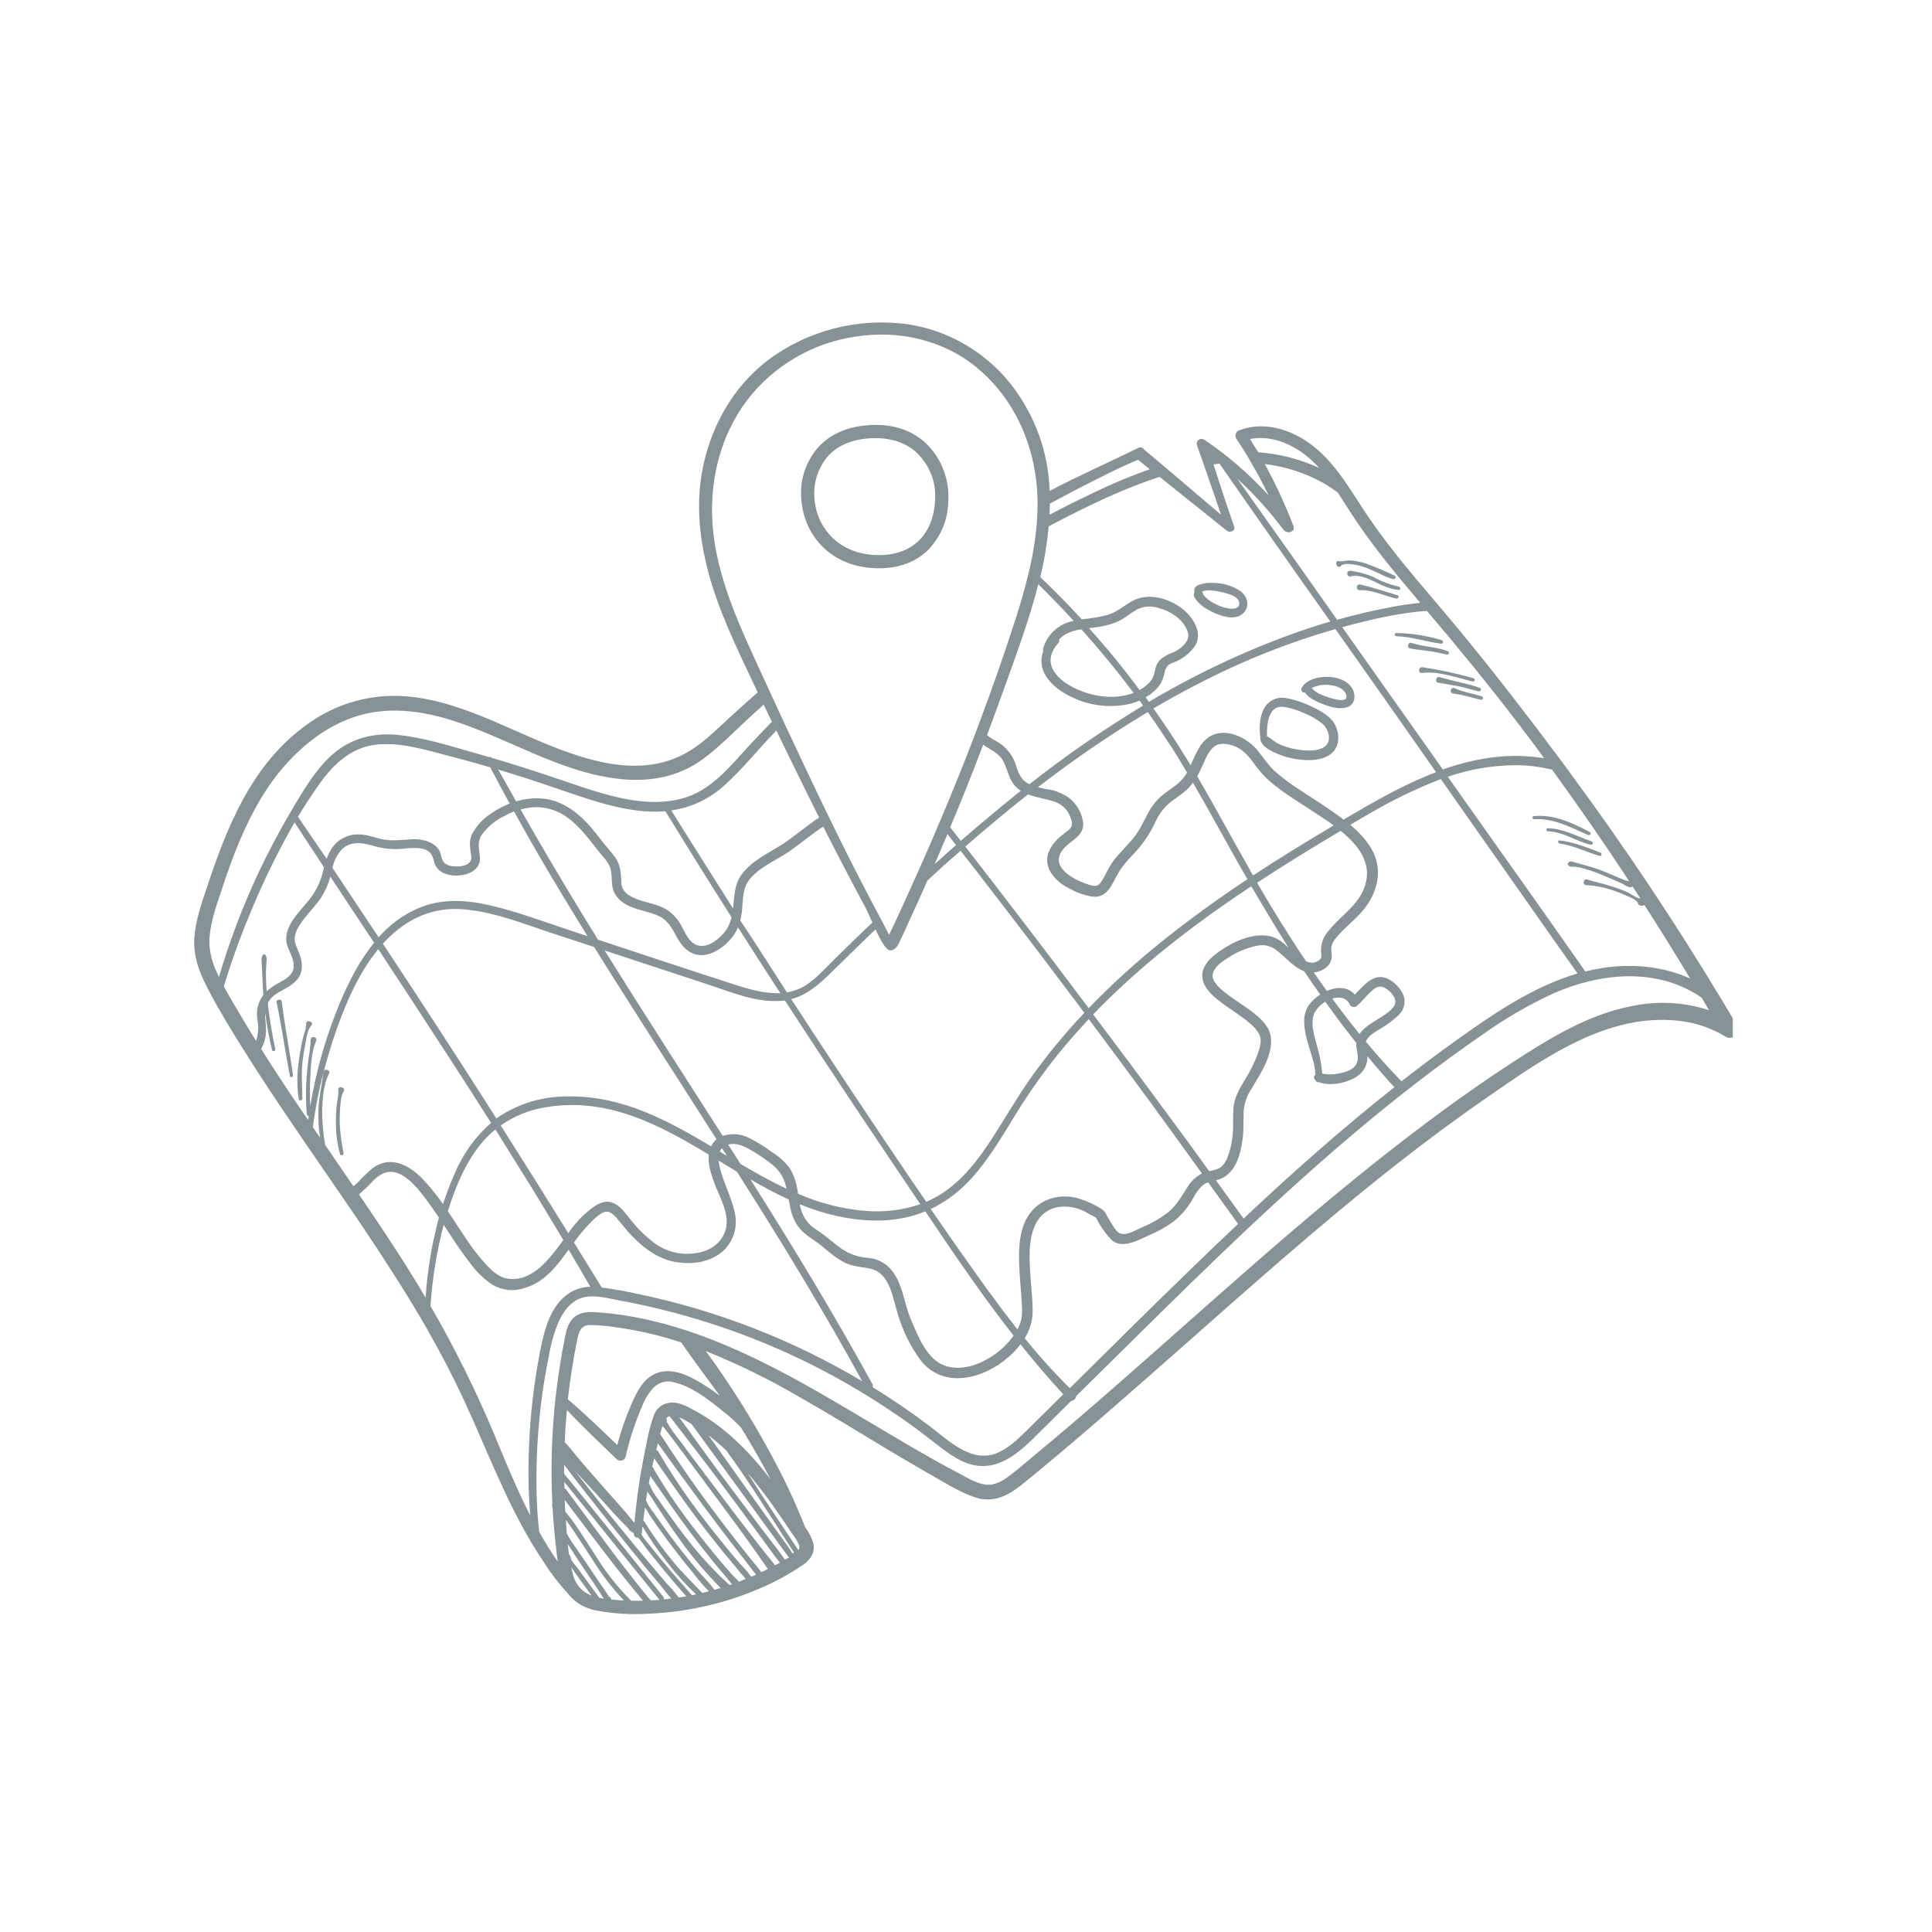 <svg xmlns="http://www.w3.org/2000/svg" xmlns:xlink="http://www.w3.org/1999/xlink" width="128" zoomAndPan="magnify" viewBox="0 0 96 96" height="128" preserveAspectRatio="xMidYMid meet" version="1.0"><defs><clipPath id="ed4647f915"><path d="M 9.602 16 L 86.102 16 L 86.102 80.262 L 9.602 80.262 Z M 9.602 16 " clip-rule="nonzero"/></clipPath></defs><rect x="-9.6" width="115.2" fill="#ffffff" y="-9.6" height="115.2" fill-opacity="1"/><rect x="-9.6" width="115.2" fill="#ffffff" y="-9.6" height="115.2" fill-opacity="1"/><g clip-path="url(#ed4647f915)"><path fill="#879296" d="M 86.301 50.938 C 86.176 50.723 86.047 50.508 85.922 50.297 L 85.535 49.652 C 83.246 45.855 80.785 42.164 78.152 38.59 C 77.988 38.355 77.812 38.125 77.641 37.895 L 77.477 37.672 C 75.895 35.551 74.277 33.453 72.594 31.41 C 72.297 31.051 71.992 30.688 71.691 30.332 L 71.328 29.902 C 70.027 28.375 68.73 26.848 67.645 25.16 L 67.512 24.953 C 67.332 24.68 67.156 24.398 66.973 24.133 C 66.453 23.363 65.883 22.629 65.133 22.074 C 64.137 21.328 62.801 20.922 61.594 21.375 C 61.504 21.402 61.445 21.457 61.41 21.543 C 61.375 21.629 61.383 21.715 61.43 21.793 C 61.574 22.012 61.715 22.23 61.852 22.449 C 61.969 22.637 62.078 22.82 62.18 23.008 C 62.488 23.531 62.773 24.07 63.039 24.617 C 62.516 24.043 61.957 23.504 61.363 23 C 61.16 22.828 60.953 22.66 60.742 22.496 C 60.441 22.266 60.137 22.047 59.824 21.84 C 59.73 21.789 59.645 21.797 59.559 21.859 C 59.477 21.922 59.445 22.008 59.473 22.109 L 59.66 22.645 C 59.723 22.809 59.781 22.988 59.84 23.156 C 60.121 23.965 60.402 24.77 60.672 25.578 C 59.863 24.891 59.062 24.203 58.254 23.52 C 58.09 23.379 57.926 23.246 57.77 23.109 C 57.48 22.863 57.188 22.617 56.895 22.379 L 56.867 22.355 C 56.773 22.215 56.66 22.191 56.516 22.277 C 55.066 22.988 53.59 23.645 52.156 24.391 C 52.098 22.711 51.609 21.164 50.699 19.75 C 50.09 18.797 49.312 18.004 48.371 17.379 C 47.43 16.75 46.402 16.336 45.285 16.141 C 44.129 15.957 42.977 15.988 41.832 16.23 C 40.684 16.477 39.621 16.918 38.637 17.559 C 36.629 18.875 35.434 20.926 34.957 23.078 C 34.438 25.438 34.887 27.84 35.742 30.121 C 36.207 31.352 36.773 32.551 37.34 33.75 C 37.441 33.965 37.547 34.18 37.648 34.406 C 37.184 34.812 36.723 35.223 36.27 35.641 C 35.699 36.164 35.148 36.715 34.512 37.152 C 33.871 37.598 33.164 37.875 32.395 37.988 C 30.824 38.219 29.238 37.766 27.777 37.219 C 26.32 36.668 24.906 35.949 23.434 35.395 C 22.031 34.867 20.531 34.48 19.02 34.598 C 17.539 34.727 16.215 35.246 15.039 36.16 C 12.5 38.074 11.273 41.09 10.305 44.027 C 10.023 44.867 9.715 45.719 9.656 46.605 C 9.602 47.449 9.863 48.223 10.242 48.961 C 10.355 49.172 10.465 49.383 10.57 49.59 C 10.652 49.738 10.738 49.887 10.816 50.031 C 11.285 50.852 11.789 51.672 12.297 52.469 C 12.367 52.586 12.445 52.703 12.52 52.82 C 12.594 52.938 12.668 53.047 12.738 53.16 C 13.527 54.387 14.348 55.594 15.172 56.801 L 15.41 57.148 C 15.93 57.906 16.453 58.66 16.969 59.418 C 17.066 59.559 17.164 59.699 17.262 59.844 C 17.59 60.316 17.906 60.789 18.223 61.262 C 19.207 62.742 20.176 64.234 21.066 65.77 C 21.148 65.91 21.23 66.051 21.305 66.191 C 21.938 67.305 22.531 68.438 23.066 69.598 C 24.18 72.004 25.066 74.406 26.41 76.66 C 26.609 76.988 26.82 77.328 27.043 77.656 C 27.398 78.215 27.805 78.734 28.254 79.223 L 28.254 79.23 C 28.609 79.648 29.055 79.91 29.594 80.02 C 30.465 80.184 31.34 80.238 32.223 80.184 C 33.137 80.148 34.043 80.031 34.934 79.832 C 35.84 79.641 36.715 79.363 37.566 79.008 C 38.41 78.668 39.207 78.238 39.953 77.719 C 40.301 77.461 40.523 77.098 40.406 76.656 C 40.32 76.379 40.188 76.125 40.012 75.895 C 39.539 74.695 38.992 73.527 38.379 72.395 C 37.629 70.996 36.809 69.637 35.914 68.328 C 35.668 67.965 35.422 67.609 35.156 67.254 C 35.129 67.215 35.098 67.172 35.062 67.129 C 36.656 67.773 38.195 68.523 39.68 69.391 C 41.16 70.227 42.598 71.117 44.051 71.992 C 44.77 72.422 45.492 72.848 46.219 73.262 C 46.949 73.672 47.688 74.156 48.48 74.41 C 49.363 74.699 50.105 74.309 50.781 73.766 C 51.484 73.203 52.176 72.617 52.867 72.039 C 54.266 70.855 55.648 69.652 57.027 68.441 C 59.754 66.047 62.457 63.617 65.223 61.27 C 67.992 58.918 70.82 56.656 73.801 54.594 C 76.633 52.633 79.855 50.289 83.488 50.73 C 84.293 50.828 85.043 51.086 85.734 51.508 C 85.918 51.613 86.086 51.594 86.234 51.441 C 86.387 51.289 86.41 51.121 86.301 50.938 Z M 80.953 43.785 C 80.883 43.77 80.809 43.762 80.727 43.734 C 80.586 43.684 80.445 43.613 80.309 43.559 C 80.07 43.457 79.832 43.355 79.59 43.262 C 79.098 43.066 78.594 42.957 78.094 42.805 C 78.043 42.793 78 42.805 77.961 42.84 L 77.926 42.875 C 77.891 42.91 77.891 42.949 77.926 42.984 C 77.992 43.07 78.027 43.066 78.133 43.066 C 78.281 43.066 78.426 43.086 78.57 43.121 C 78.844 43.195 79.113 43.281 79.375 43.383 C 79.656 43.492 79.934 43.613 80.207 43.73 C 80.34 43.789 80.477 43.844 80.605 43.906 C 80.723 43.984 80.844 44.047 80.977 44.09 C 81.035 44.102 81.082 44.086 81.117 44.039 C 81.25 44.242 81.379 44.445 81.512 44.648 C 81.301 44.625 81.039 44.414 80.855 44.328 C 80.648 44.238 80.438 44.156 80.223 44.086 C 79.777 43.934 79.316 43.836 78.863 43.703 C 78.668 43.645 78.613 43.977 78.828 43.984 C 79.277 44.004 79.715 44.09 80.141 44.242 C 80.363 44.312 80.582 44.398 80.797 44.496 C 80.961 44.574 81.316 44.688 81.383 44.871 C 81.398 44.938 81.438 44.98 81.504 44.996 L 81.574 45.004 C 81.625 45.012 81.668 45 81.707 44.965 C 82.484 46.168 83.238 47.387 83.98 48.621 C 82.629 48.008 81.055 47.867 79.594 48.105 C 79.316 48.152 79.047 48.207 78.773 48.27 C 76.512 45.031 74.215 41.824 71.938 38.598 C 73.012 38.227 74.121 38.035 75.262 38.023 C 75.891 38.02 76.508 38.094 77.121 38.242 C 78.445 40.066 79.723 41.914 80.953 43.785 Z M 43.344 68.766 C 41.449 65.309 39.402 61.941 37.289 58.605 C 37.914 58.965 38.543 59.305 39.188 59.602 C 39.215 59.742 39.242 59.883 39.273 60.023 C 39.344 60.387 39.488 60.715 39.711 61.012 C 40 61.371 40.406 61.578 40.766 61.859 C 41.172 62.188 41.559 62.547 42.035 62.766 C 42.402 62.93 42.789 62.953 43.184 63.023 C 44.223 63.215 44.344 64.453 44.609 65.289 C 44.855 66.117 45.23 66.883 45.738 67.582 C 46.891 69.059 48.898 68.512 50.125 67.418 C 50.34 67.23 50.535 67.023 50.707 66.797 C 51.387 67.648 52.094 68.48 52.832 69.285 L 51.18 70.918 C 50.719 71.371 50.258 71.855 49.668 72.145 C 48.352 72.789 47.191 71.625 46.219 70.883 C 45.297 70.184 44.344 69.531 43.359 68.926 C 43.383 68.871 43.379 68.816 43.344 68.766 Z M 65.652 47.383 C 65.668 47.559 65.668 47.637 65.504 47.742 C 65.332 47.852 65.148 47.867 64.957 47.785 L 64.891 47.758 C 64.035 46.488 63.234 45.184 62.465 43.863 C 63.148 43.414 63.836 42.977 64.531 42.547 C 65.223 42.121 65.918 41.699 66.617 41.285 C 67.488 41.988 68.184 42.871 67.832 43.996 C 67.531 44.957 66.645 45.477 66.043 46.219 C 65.738 46.547 65.605 46.938 65.652 47.383 Z M 59.758 48.648 C 59.844 49.141 60.285 49.504 60.664 49.797 C 61.137 50.16 61.656 50.457 62.105 50.848 C 62.297 51 62.453 51.18 62.574 51.391 C 62.711 51.676 62.617 52.012 62.52 52.297 C 62.352 52.77 62.133 53.219 61.863 53.641 C 61.633 54.031 61.391 54.418 61.316 54.871 C 61.246 55.301 61.289 55.742 61.266 56.172 C 61.25 56.594 61.172 57.004 61.035 57.402 C 60.973 57.598 60.875 57.773 60.742 57.926 C 60.566 58.109 60.332 58.137 60.102 58.191 L 60.082 58.191 C 59.426 57.281 58.766 56.375 58.094 55.469 C 56.844 53.77 55.586 52.082 54.32 50.406 C 56.656 47.973 59.355 45.906 62.176 44.039 C 62.613 44.785 63.055 45.523 63.504 46.258 C 63.676 46.535 63.852 46.812 64.027 47.09 C 63.754 46.832 63.469 46.598 63.094 46.516 C 62.234 46.34 61.273 46.793 60.586 47.273 C 60.145 47.586 59.648 48.039 59.754 48.641 Z M 50.648 62.922 C 50.668 63.434 50.715 63.945 50.754 64.457 C 50.781 64.879 50.832 65.312 50.703 65.719 C 50.664 65.836 50.617 65.949 50.559 66.059 C 50.055 65.422 49.566 64.77 49.082 64.105 C 48.121 62.777 47.18 61.43 46.25 60.078 C 47.023 59.699 47.699 59.191 48.273 58.551 C 49.082 57.66 49.703 56.617 50.332 55.594 C 50.996 54.492 51.73 53.441 52.531 52.438 C 53.035 51.816 53.559 51.215 54.102 50.641 C 55.156 52.051 56.203 53.465 57.246 54.887 C 58.074 56.023 58.902 57.164 59.723 58.309 C 59.414 58.473 59.172 58.703 58.996 59 C 58.707 59.453 58.473 59.883 58.055 60.23 C 57.652 60.543 57.215 60.793 56.742 60.984 C 56.477 61.105 56 61.395 55.691 61.301 C 55.441 61.223 55.262 60.824 55.129 60.625 C 54.996 60.43 54.953 60.219 54.766 60.094 C 54.406 59.859 54.023 59.684 53.617 59.559 C 52.766 59.297 51.797 59.516 51.227 60.227 C 50.633 60.961 50.613 62.012 50.645 62.91 Z M 38.391 57.27 C 38.023 56.992 37.633 56.75 37.223 56.543 C 36.797 56.336 36.359 56.301 35.91 56.441 C 33.949 53.371 31.969 50.316 30.043 47.227 L 35.246 48.941 C 36.391 49.32 37.602 49.832 38.828 49.73 C 38.887 49.73 38.945 49.719 39 49.711 C 39.52 50.508 40.043 51.305 40.562 52.102 C 41.863 54.078 43.18 56.051 44.504 58.016 C 44.914 58.621 45.324 59.227 45.73 59.836 C 44.824 60.141 43.891 60.25 42.938 60.164 C 41.797 60.059 40.703 59.777 39.652 59.316 C 39.605 58.875 39.477 58.457 39.258 58.07 C 39.02 57.746 38.73 57.48 38.391 57.27 Z M 39.074 59.062 C 38.297 58.699 37.547 58.277 36.797 57.836 C 36.594 57.516 36.391 57.195 36.184 56.875 C 36.559 56.766 36.934 56.934 37.266 57.121 C 37.676 57.352 38.066 57.617 38.43 57.914 C 38.781 58.223 38.996 58.605 39.078 59.062 Z M 36.125 57.438 L 35.762 57.219 C 35.789 57.156 35.828 57.102 35.875 57.055 Z M 29.715 46.691 C 29.285 46.004 28.863 45.312 28.445 44.617 C 27.566 43.164 26.707 41.699 25.867 40.223 C 26.539 40.027 27.188 40.082 27.816 40.387 C 28.594 40.793 29.148 41.539 29.672 42.211 C 29.863 42.465 30.145 42.727 30.277 43.012 C 30.465 43.414 30.336 43.859 30.484 44.254 C 30.812 45.121 31.887 45.18 32.621 45.465 C 33.059 45.629 33.301 45.957 33.516 46.355 C 33.699 46.699 33.891 47.047 34.227 47.27 C 35.016 47.793 35.965 47.141 36.441 46.492 C 36.535 46.363 36.609 46.227 36.672 46.082 C 37.367 47.176 38.066 48.266 38.773 49.348 C 38.004 49.387 37.199 49.148 36.473 48.914 C 34.211 48.184 31.965 47.438 29.715 46.691 Z M 41.574 60.422 C 42.777 60.684 44.051 60.754 45.25 60.438 C 45.496 60.371 45.738 60.289 45.977 60.191 C 46.777 61.383 47.582 62.57 48.414 63.742 C 49.043 64.633 49.691 65.512 50.367 66.367 C 49.957 66.934 49.438 67.363 48.805 67.664 C 48.105 68.008 47.164 68.133 46.508 67.617 C 45.898 67.137 45.594 66.32 45.289 65.633 C 44.895 64.746 44.863 63.586 44.098 62.902 C 43.809 62.66 43.473 62.527 43.098 62.5 C 42.656 62.465 42.254 62.328 41.883 62.094 C 41.457 61.805 41.082 61.445 40.652 61.16 C 40.309 60.965 40.051 60.688 39.883 60.328 C 39.82 60.168 39.77 60.004 39.734 59.836 C 40.332 60.082 40.945 60.281 41.574 60.422 Z M 62.105 43.215 C 61.219 41.676 60.387 40.105 59.488 38.574 C 59.586 38.395 59.68 38.207 59.762 38.016 C 59.914 37.688 60.062 37.273 60.379 37.066 C 60.699 36.859 61.199 36.988 61.527 37.164 C 61.934 37.379 62.188 37.777 62.453 38.133 C 63.133 39.023 64.121 39.582 65.043 40.191 C 65.406 40.434 65.848 40.707 66.273 41.012 C 64.926 41.812 63.582 42.637 62.266 43.5 C 62.203 43.41 62.148 43.312 62.094 43.215 Z M 66.766 40.727 C 66.117 40.234 65.418 39.793 64.734 39.344 C 64.227 39.035 63.75 38.68 63.305 38.285 C 62.977 37.969 62.734 37.578 62.438 37.23 C 61.926 36.637 60.914 36.148 60.156 36.574 C 59.617 36.875 59.418 37.477 59.164 38.027 C 59.008 37.77 58.852 37.516 58.691 37.262 C 58.254 36.562 57.793 35.879 57.312 35.203 C 58.133 34.719 58.969 34.266 59.82 33.832 C 61.918 32.766 64.094 31.906 66.355 31.258 L 67.434 32.785 C 68.746 34.648 70.055 36.508 71.359 38.371 C 69.746 38.977 68.23 39.859 66.758 40.727 Z M 58.074 36.91 C 58.391 37.391 58.691 37.887 58.984 38.387 C 58.945 38.453 58.906 38.52 58.859 38.582 C 58.621 38.91 58.285 39.125 57.957 39.359 C 57.582 39.625 57.285 39.957 57.07 40.359 C 56.84 40.77 56.66 41.207 56.367 41.582 C 56.039 42 55.641 42.355 55.32 42.785 C 55.066 43.113 54.93 43.52 54.688 43.859 C 54.508 44.113 54.258 44.012 53.992 43.922 C 53.305 43.684 52.129 43.059 52.824 42.203 C 53.215 41.723 53.934 41.547 53.809 40.785 C 53.719 40.324 53.488 39.945 53.125 39.648 C 52.797 39.418 52.438 39.273 52.039 39.219 C 51.891 39.188 51.73 39.156 51.574 39.117 C 53.32 37.766 55.141 36.52 57.035 35.379 C 57.387 35.879 57.73 36.391 58.066 36.91 Z M 52.383 39.828 C 52.832 39.988 53.117 40.301 53.242 40.766 C 53.324 41.059 53.184 41.188 52.961 41.352 C 52.359 41.785 51.781 42.453 52.148 43.238 C 52.363 43.625 52.668 43.914 53.062 44.105 C 53.438 44.328 53.836 44.477 54.266 44.551 C 55.062 44.656 55.27 43.863 55.605 43.316 C 55.875 42.871 56.262 42.52 56.602 42.129 C 56.918 41.742 57.184 41.324 57.395 40.871 C 57.574 40.469 57.832 40.125 58.176 39.844 C 58.512 39.59 58.871 39.383 59.145 39.055 C 59.191 39 59.234 38.945 59.277 38.891 C 60.035 40.195 60.754 41.52 61.492 42.832 C 61.656 43.117 61.82 43.402 61.984 43.688 C 60.57 44.625 59.195 45.617 57.863 46.676 C 56.535 47.734 55.277 48.871 54.098 50.094 C 54.074 50.059 54.047 50.027 54.023 49.996 C 52.027 47.336 50.004 44.691 47.965 42.066 C 48.984 41.176 50.023 40.312 51.082 39.473 C 51.496 39.633 51.969 39.691 52.383 39.828 Z M 48.82 40.852 C 48.457 41.16 48.098 41.469 47.738 41.781 L 47.215 41.109 C 47.785 39.75 48.332 38.383 48.855 37.004 C 49.184 37.246 49.586 37.387 49.812 37.754 C 50.012 38.082 50.074 38.461 50.254 38.793 C 50.367 39 50.52 39.168 50.723 39.293 C 50.078 39.805 49.445 40.328 48.82 40.859 Z M 47.504 41.992 C 47.148 42.305 46.793 42.621 46.438 42.941 C 46.59 42.598 46.738 42.25 46.883 41.906 C 46.949 41.754 47.016 41.598 47.082 41.445 Z M 47.34 42.621 L 47.73 42.273 C 48.246 42.93 48.762 43.594 49.273 44.262 C 50.824 46.273 52.359 48.293 53.879 50.324 L 53.809 50.402 C 52.93 51.336 52.113 52.324 51.363 53.359 C 50.602 54.41 49.965 55.539 49.258 56.625 C 48.582 57.66 47.801 58.676 46.742 59.344 C 46.512 59.488 46.273 59.609 46.027 59.715 C 45.75 59.316 45.48 58.914 45.203 58.516 C 43.215 55.578 41.25 52.621 39.316 49.648 C 40.281 49.395 40.957 48.66 41.676 47.957 C 42.281 47.359 42.891 46.77 43.504 46.18 C 43.762 46.746 44.051 47.285 44.293 47.223 C 44.566 47.152 44.648 46.906 44.746 46.695 C 44.91 46.367 45.055 46.027 45.211 45.691 C 45.508 45.047 45.801 44.398 46.086 43.75 C 46.492 43.375 46.906 42.996 47.328 42.621 Z M 42.965 46.203 C 42.477 46.672 41.996 47.145 41.512 47.617 C 41.07 48.051 40.641 48.539 40.129 48.898 C 39.82 49.113 39.477 49.25 39.102 49.309 C 38.539 48.441 37.98 47.57 37.422 46.699 L 36.785 45.738 C 36.84 45.504 36.875 45.266 36.887 45.027 C 36.918 44.531 36.941 44.039 37.285 43.648 C 37.828 43.023 38.621 42.727 39.289 42.258 C 39.82 41.883 40.312 41.461 40.855 41.105 L 40.906 41.074 C 41.594 42.434 42.297 43.785 43.02 45.125 C 43.105 45.289 43.215 45.551 43.348 45.844 Z M 40.402 40.832 C 39.891 41.188 39.414 41.602 38.898 41.938 C 38.184 42.395 37.359 42.758 36.844 43.465 C 36.48 43.957 36.488 44.562 36.426 45.141 C 35.395 43.52 34.375 41.898 33.355 40.27 C 34.383 40.117 35.273 39.691 36.035 38.988 C 36.898 38.207 37.637 37.277 38.441 36.441 L 38.578 36.301 C 38.777 36.711 38.973 37.125 39.176 37.531 C 39.68 38.566 40.188 39.598 40.703 40.625 C 40.586 40.699 40.484 40.766 40.387 40.836 Z M 36.348 45.574 C 36.289 45.859 36.172 46.109 35.988 46.336 C 35.699 46.676 35.234 47.066 34.754 46.992 C 34.316 46.926 34.098 46.465 33.918 46.121 C 33.734 45.723 33.457 45.406 33.086 45.172 C 32.715 44.965 32.293 44.883 31.891 44.762 C 31.488 44.637 30.91 44.418 30.879 43.906 C 30.855 43.523 30.855 43.125 30.672 42.773 C 30.508 42.469 30.227 42.195 30.012 41.918 C 29.742 41.566 29.469 41.215 29.168 40.891 C 28.586 40.277 27.879 39.785 27.031 39.688 C 26.559 39.637 26.098 39.684 25.645 39.82 C 25.348 39.297 25.051 38.77 24.758 38.242 C 25.227 38.383 25.699 38.527 26.164 38.676 C 27.355 39.059 28.527 39.496 29.727 39.855 C 30.801 40.168 31.938 40.406 33.062 40.309 C 34.141 42.066 35.234 43.824 36.348 45.574 Z M 25.324 39.93 C 24.984 40.062 24.664 40.234 24.371 40.445 C 23.973 40.703 23.664 41.047 23.445 41.469 C 23.281 41.844 23.371 42.176 23.418 42.559 C 23.469 42.992 22.922 43.074 22.594 43.051 C 22.371 43.039 22.102 42.98 22 42.758 C 21.91 42.574 21.914 42.367 21.789 42.195 C 21.504 41.809 20.969 41.688 20.523 41.703 C 19.961 41.723 19.457 41.824 18.898 41.68 C 18.414 41.551 17.938 41.379 17.434 41.5 C 16.996 41.602 16.664 41.848 16.438 42.23 C 16.352 42.375 16.285 42.523 16.234 42.676 C 15.758 41.98 15.281 41.285 14.805 40.586 C 15.156 40 15.527 39.434 15.926 38.879 C 16.598 37.949 17.461 37.156 18.641 37.008 C 19.871 36.855 21.133 37.258 22.309 37.562 C 22.996 37.738 23.68 37.93 24.363 38.129 C 24.676 38.73 24.996 39.332 25.324 39.93 Z M 16.992 42.199 C 17.43 41.781 17.992 41.871 18.52 42.02 C 19.02 42.172 19.527 42.223 20.047 42.172 C 20.492 42.129 21.266 42.023 21.488 42.551 C 21.562 42.73 21.566 42.914 21.684 43.082 C 21.812 43.262 21.988 43.383 22.203 43.441 C 22.844 43.633 23.93 43.414 23.844 42.562 C 23.809 42.148 23.695 41.844 23.949 41.465 C 24.254 41.055 24.637 40.742 25.102 40.527 C 25.242 40.445 25.391 40.379 25.543 40.32 C 26.691 42.418 27.93 44.477 29.191 46.516 L 28.32 46.227 C 26.996 45.793 25.672 45.285 24.312 44.977 C 23.133 44.707 21.918 44.645 20.785 45.129 C 20.02 45.461 19.363 45.945 18.816 46.574 L 18.137 45.555 C 17.598 44.742 17.059 43.934 16.52 43.125 C 16.59 42.773 16.75 42.465 16.992 42.199 Z M 20.02 46.004 C 21.016 45.309 22.113 45.047 23.316 45.215 C 24.668 45.367 25.969 45.883 27.25 46.309 L 29.52 47.055 C 30.152 48.066 30.785 49.074 31.426 50.078 C 32.812 52.262 34.219 54.434 35.605 56.613 C 35.5 56.703 35.418 56.805 35.355 56.926 C 35.348 56.938 35.34 56.949 35.336 56.961 C 33.164 55.668 30.961 54.48 28.363 54.48 L 28.148 54.48 C 26.965 54.488 25.867 54.809 24.863 55.438 C 24.797 55.48 24.73 55.531 24.664 55.578 C 24.488 55.305 24.316 55.031 24.145 54.758 C 22.461 52.125 20.754 49.5 19.023 46.891 C 19.324 46.559 19.656 46.266 20.02 46.004 Z M 26.402 58.988 C 26.938 59.867 27.465 60.742 27.992 61.617 C 27.273 62.602 26.422 63.727 25.199 63.531 C 24.801 63.469 24.465 63.164 24.188 62.875 C 23.801 62.449 23.449 61.996 23.133 61.512 C 22.836 61.078 22.551 60.625 22.254 60.184 C 22.645 58.938 23.164 57.66 24.039 56.672 C 24.219 56.473 24.41 56.289 24.617 56.121 C 25.211 57.074 25.805 58.031 26.402 58.988 Z M 24.879 55.922 C 25.566 55.445 26.324 55.141 27.152 55.012 C 30.191 54.52 32.723 55.867 35.219 57.371 C 35.164 57.848 35.348 58.375 35.5 58.793 C 35.715 59.379 36.098 60.031 36.109 60.664 C 36.129 61.457 35.566 62.035 34.828 62.219 C 33.973 62.418 33.191 62.262 32.484 61.742 C 32.047 61.406 31.656 61.02 31.316 60.582 C 31.07 60.277 30.805 59.883 30.414 59.754 C 30.055 59.633 29.715 59.805 29.43 60.02 C 29.109 60.258 28.82 60.531 28.566 60.84 C 28.457 60.969 28.348 61.117 28.238 61.273 C 27.129 59.48 26.008 57.699 24.879 55.922 Z M 29.297 60.801 C 29.508 60.59 29.938 60.098 30.281 60.227 C 30.445 60.316 30.582 60.434 30.691 60.586 C 30.875 60.793 31.043 61.016 31.23 61.227 C 31.887 61.949 32.652 62.57 33.637 62.719 C 34.367 62.828 35.172 62.734 35.773 62.289 C 36.062 62.074 36.277 61.797 36.414 61.465 C 36.551 61.133 36.594 60.785 36.543 60.43 C 36.438 59.746 36.113 59.113 35.898 58.457 C 35.805 58.203 35.738 57.938 35.707 57.668 L 36.617 58.219 C 37.422 59.484 38.215 60.754 39 62.031 C 40.328 64.203 41.617 66.398 42.84 68.629 C 39.363 66.566 35.648 65.121 31.691 64.293 C 31.102 64.172 30.5 64.047 29.898 63.977 C 29.441 63.227 28.98 62.48 28.52 61.738 C 28.754 61.402 29.012 61.09 29.297 60.797 Z M 50.914 66.5 C 51.18 66.078 51.316 65.617 51.312 65.117 C 51.301 64.133 51.129 63.156 51.164 62.164 C 51.199 61.215 51.492 60.191 52.555 59.98 C 53.055 59.906 53.527 59.992 53.973 60.238 C 54.133 60.336 54.297 60.422 54.465 60.504 C 54.477 60.527 54.488 60.551 54.496 60.57 C 54.66 60.898 54.867 61.199 55.109 61.477 C 55.289 61.711 55.527 61.824 55.824 61.816 C 56.25 61.797 56.668 61.574 57.047 61.402 C 57.5 61.215 57.93 60.977 58.328 60.684 C 58.723 60.363 59.047 59.977 59.293 59.527 C 59.406 59.309 59.547 59.113 59.715 58.938 C 59.809 58.852 59.914 58.789 60.031 58.75 C 60.527 59.438 61.023 60.129 61.52 60.816 C 60.746 61.543 59.98 62.273 59.219 63.016 C 57.184 64.984 55.176 66.984 53.16 68.977 C 52.363 68.191 51.617 67.363 50.914 66.492 Z M 60.41 58.645 L 60.434 58.645 C 61.367 58.422 61.633 57.434 61.746 56.59 C 61.801 56.16 61.781 55.727 61.793 55.297 C 61.816 54.855 61.949 54.453 62.195 54.086 C 62.629 53.359 63.281 52.391 63.141 51.496 C 63.062 50.992 62.648 50.613 62.266 50.312 C 61.785 49.941 61.254 49.637 60.785 49.246 C 60.508 49.012 60.113 48.664 60.305 48.262 C 60.445 47.965 60.766 47.754 61.031 47.586 C 61.445 47.312 61.895 47.121 62.375 47.012 C 62.777 46.906 63.137 46.98 63.461 47.242 C 63.77 47.484 64.039 47.777 64.355 48.012 C 64.492 48.113 64.641 48.195 64.801 48.258 L 64.922 48.434 C 65.141 48.762 65.367 49.09 65.602 49.418 C 65.383 49.555 65.195 49.727 65.043 49.934 C 64.699 50.41 64.789 51.039 64.918 51.574 C 65.066 52.176 65.332 52.77 65.363 53.383 C 65.266 53.492 65.273 53.598 65.379 53.695 C 65.414 53.766 65.469 53.789 65.543 53.773 C 66.117 53.988 66.949 53.809 67.426 53.488 C 67.723 53.289 67.895 53.012 67.941 52.656 C 67.945 52.598 67.945 52.535 67.941 52.477 C 68.375 53.004 68.824 53.52 69.285 54.023 C 66.688 56.078 64.207 58.277 61.793 60.547 C 61.332 59.914 60.871 59.277 60.41 58.637 Z M 67.391 51.816 C 67.367 52.211 67.621 52.594 67.332 52.965 C 67.145 53.207 66.773 53.293 66.488 53.348 C 66.227 53.402 65.965 53.402 65.699 53.348 C 65.664 52.883 65.582 52.43 65.445 51.984 C 65.316 51.492 65.098 50.867 65.297 50.371 C 65.422 50.117 65.609 49.918 65.855 49.777 C 66.352 50.477 66.863 51.16 67.391 51.816 Z M 66.203 49.621 C 66.551 49.508 66.906 49.559 67.074 49.922 C 67.113 49.988 67.172 50.027 67.246 50.035 C 67.32 50.043 67.387 50.023 67.441 49.969 C 67.668 49.766 67.859 49.523 68.078 49.312 C 68.258 49.137 68.488 48.945 68.75 49.059 C 69.012 49.168 69.367 49.52 69.332 49.82 C 69.301 50.066 69.031 50.258 68.848 50.395 C 68.445 50.684 67.852 50.941 67.555 51.379 C 67.09 50.805 66.637 50.219 66.203 49.625 Z M 67.871 51.754 C 67.973 51.465 68.352 51.27 68.582 51.121 C 68.902 50.938 69.199 50.719 69.469 50.465 C 69.719 50.234 69.824 49.953 69.781 49.621 C 69.711 49.234 69.371 48.867 69.039 48.676 C 68.316 48.262 67.793 48.934 67.32 49.426 C 66.977 49.016 66.426 49.027 65.93 49.238 C 65.711 48.934 65.492 48.629 65.281 48.32 C 65.316 48.316 65.348 48.312 65.383 48.305 C 65.754 48.238 66.141 47.977 66.172 47.566 C 66.184 47.422 66.145 47.285 66.148 47.145 C 66.148 46.883 66.34 46.648 66.504 46.469 C 66.832 46.094 67.227 45.781 67.566 45.418 C 68.184 44.762 68.598 43.871 68.434 42.957 C 68.289 42.148 67.703 41.496 67.094 40.984 C 67.371 40.824 67.645 40.664 67.914 40.504 C 69.09 39.805 70.316 39.207 71.594 38.711 C 72.578 40.117 73.566 41.527 74.559 42.934 C 75.832 44.742 77.102 46.566 78.387 48.371 C 76.16 49.027 74.176 50.395 72.309 51.73 C 71.402 52.379 70.512 53.047 69.637 53.73 C 69.027 53.098 68.438 52.441 67.871 51.762 Z M 71.812 31.426 C 73.473 33.422 75.098 35.449 76.629 37.539 L 76.727 37.676 C 75.891 37.539 75.047 37.523 74.203 37.629 C 73.348 37.738 72.512 37.941 71.695 38.234 L 66.695 31.164 C 68.031 30.805 69.473 30.449 70.902 30.355 C 71.207 30.715 71.508 31.074 71.809 31.434 Z M 62.125 21.812 C 63.078 21.625 64.062 21.996 64.832 22.586 C 65.09 22.785 65.328 23.004 65.547 23.25 C 64.586 22.809 63.578 22.551 62.52 22.473 C 62.383 22.254 62.25 22.035 62.113 21.82 Z M 63.793 26.336 C 63.957 26.551 64.387 26.434 64.27 26.133 C 63.863 25.078 63.391 24.051 62.848 23.059 C 63.898 23.184 64.887 23.508 65.805 24.027 C 66.035 24.164 66.258 24.312 66.473 24.473 C 66.676 24.777 66.867 25.086 67.059 25.387 C 68.102 27.012 69.328 28.488 70.57 29.953 C 69.977 30.016 69.387 30.109 68.801 30.23 C 68.004 30.387 67.215 30.578 66.441 30.797 L 64.578 28.156 C 63.547 26.699 62.516 25.242 61.48 23.785 C 62.328 24.562 63.098 25.418 63.785 26.34 Z M 52.176 25.02 C 52.949 24.602 53.73 24.191 54.531 23.793 C 55.195 23.453 55.863 23.133 56.551 22.844 C 56.742 23.004 56.934 23.16 57.129 23.316 C 56.172 23.656 55.234 24.047 54.32 24.492 C 53.59 24.836 52.867 25.199 52.148 25.578 C 52.16 25.398 52.164 25.211 52.168 25.035 Z M 52.117 26.148 C 52.234 26.086 52.355 26.023 52.477 25.961 C 54.051 25.141 55.805 24.281 57.621 23.695 C 58.73 24.59 59.852 25.477 60.965 26.371 C 61.113 26.492 61.402 26.387 61.324 26.16 C 60.965 25.137 60.629 24.105 60.297 23.074 C 60.395 23.059 60.496 23.047 60.598 23.039 C 62.422 25.664 64.258 28.281 66.105 30.883 C 65.352 31.102 64.609 31.352 63.871 31.625 C 63.133 31.898 62.406 32.195 61.691 32.508 C 60.109 33.203 58.574 33.992 57.09 34.875 C 57.035 34.801 56.98 34.723 56.926 34.648 C 57.223 34.484 57.465 34.266 57.656 33.992 C 57.762 33.809 57.832 33.613 57.867 33.406 C 57.918 33.148 58.07 32.984 58.324 32.914 C 58.723 32.762 59.055 32.516 59.32 32.18 C 59.863 31.465 59.238 30.574 58.613 30.148 C 57.918 29.676 56.945 29.441 56.188 29.906 C 55.797 30.145 55.465 30.43 55.012 30.562 C 54.605 30.664 54.191 30.734 53.773 30.77 L 53.746 30.77 C 53.086 30.047 52.402 29.352 51.691 28.676 C 51.891 27.848 52.027 27.012 52.109 26.164 Z M 52.625 31.781 C 52.723 31.672 52.832 31.582 52.953 31.512 C 53.199 31.383 53.457 31.301 53.734 31.27 C 54.645 32.285 55.512 33.34 56.332 34.43 C 55.383 34.793 54.219 34.617 53.332 34.16 C 52.914 33.945 52.484 33.637 52.285 33.191 C 52.09 32.75 52.27 32.305 52.582 31.961 C 52.629 31.906 52.645 31.848 52.625 31.781 Z M 54.941 32.164 C 54.668 31.836 54.395 31.531 54.117 31.215 C 54.664 31.145 55.199 31.074 55.699 30.805 C 55.996 30.641 56.242 30.41 56.547 30.258 C 56.91 30.105 57.281 30.098 57.652 30.234 C 58.055 30.352 58.402 30.559 58.695 30.859 C 58.902 31.086 59.145 31.477 59.004 31.789 C 58.859 32.105 58.48 32.348 58.184 32.465 C 57.816 32.613 57.523 32.793 57.418 33.191 C 57.387 33.371 57.336 33.543 57.266 33.711 C 57.195 33.828 57.105 33.93 57 34.02 C 56.887 34.125 56.762 34.215 56.625 34.289 C 56.086 33.559 55.523 32.848 54.941 32.156 Z M 53.352 30.852 C 52.992 30.918 52.68 31.07 52.406 31.312 C 52.133 31.555 51.945 31.852 51.84 32.199 C 51.82 32.25 51.82 32.301 51.84 32.352 C 51.746 32.594 51.727 32.84 51.773 33.098 C 51.867 33.59 52.238 33.988 52.633 34.277 C 53.145 34.633 53.703 34.875 54.316 34.996 C 54.926 35.117 55.535 35.109 56.145 34.973 C 56.309 34.934 56.469 34.879 56.621 34.809 L 56.801 35.059 C 54.84 36.246 52.957 37.547 51.152 38.965 C 51.027 38.906 50.918 38.828 50.824 38.73 C 50.578 38.465 50.523 38.074 50.379 37.754 C 50.168 37.324 49.852 37 49.426 36.785 C 49.289 36.711 49.164 36.625 49.047 36.523 C 49.34 35.738 49.629 34.953 49.91 34.168 C 50.492 32.543 51.141 30.801 51.594 29.031 C 52.195 29.625 52.781 30.23 53.352 30.852 Z M 37.492 32.715 C 36.473 30.504 35.504 28.199 35.391 25.816 C 35.293 23.742 35.82 21.625 37.109 19.902 C 37.766 19.043 38.562 18.34 39.496 17.789 C 40.43 17.238 41.43 16.887 42.504 16.727 C 44.664 16.387 46.875 16.902 48.516 18.246 C 50.156 19.59 51.094 21.484 51.414 23.371 C 51.492 23.812 51.535 24.258 51.551 24.707 C 51.559 24.93 51.559 25.152 51.551 25.375 C 51.551 25.555 51.535 25.734 51.523 25.914 C 51.508 26.094 51.492 26.309 51.469 26.508 C 51.398 27.082 51.301 27.652 51.172 28.219 C 51.148 28.332 51.121 28.445 51.094 28.547 C 50.914 29.297 50.695 30.039 50.461 30.766 C 49.898 32.508 49.293 34.246 48.641 35.969 C 48.57 36.16 48.5 36.348 48.43 36.535 C 47.91 37.895 47.367 39.246 46.801 40.586 C 46.758 40.699 46.707 40.809 46.66 40.914 C 46.238 41.922 45.801 42.918 45.348 43.914 C 45.219 44.195 45.094 44.477 44.965 44.758 C 44.914 44.867 44.863 44.977 44.816 45.09 C 44.691 45.355 44.57 45.621 44.445 45.891 C 44.379 46.023 44.316 46.156 44.254 46.289 L 44.18 46.445 C 44.066 46.238 43.953 46.027 43.852 45.82 C 43.793 45.711 43.734 45.605 43.676 45.492 C 42.852 43.949 42.059 42.391 41.293 40.812 C 41.223 40.672 41.152 40.531 41.086 40.391 C 40.363 38.898 39.66 37.402 38.961 35.906 L 38.758 35.465 L 38.375 34.637 L 38.09 34.016 Z M 10.418 46.5 C 10.496 45.656 10.816 44.832 11.074 44.035 C 11.328 43.266 11.602 42.5 11.922 41.75 C 12.523 40.336 13.285 38.961 14.34 37.832 C 15.309 36.793 16.492 35.938 17.871 35.543 C 19.293 35.137 20.773 35.301 22.172 35.707 C 25.105 36.566 27.758 38.398 30.848 38.711 C 31.621 38.797 32.387 38.75 33.145 38.566 C 33.895 38.367 34.574 38.02 35.176 37.527 C 35.789 37.051 36.336 36.5 36.898 35.973 C 37.246 35.645 37.594 35.324 37.945 35.012 L 38.355 35.863 C 37.941 36.285 37.535 36.711 37.137 37.145 C 36.34 38.012 35.562 38.98 34.461 39.473 C 33.359 39.965 32.105 39.91 30.945 39.672 C 29.73 39.422 28.566 38.98 27.391 38.59 C 26.406 38.258 25.418 37.949 24.426 37.652 C 24.391 37.609 24.344 37.598 24.293 37.617 L 23.512 37.391 C 22.281 37.043 21.023 36.641 19.746 36.516 C 18.57 36.402 17.465 36.68 16.562 37.453 C 15.711 38.191 15.117 39.207 14.543 40.168 C 13.91 41.234 13.328 42.332 12.801 43.453 C 12.035 45.102 11.395 46.801 10.879 48.543 C 10.559 47.902 10.348 47.246 10.418 46.5 Z M 12.727 51.723 C 12.559 51.457 12.395 51.191 12.234 50.922 C 11.852 50.293 11.477 49.656 11.121 49.012 L 11.215 48.715 C 11.582 47.531 12.012 46.367 12.496 45.223 C 13.117 43.727 13.832 42.273 14.637 40.863 C 15.125 41.613 15.613 42.359 16.102 43.102 C 16.074 43.215 16.047 43.328 16.016 43.43 C 15.879 43.934 15.641 44.383 15.305 44.781 C 14.812 45.379 13.988 46.152 14.285 47.012 C 14.406 47.363 14.625 47.668 14.59 48.059 C 14.559 48.445 14.211 48.641 13.906 48.812 C 13.672 48.934 13.453 49.078 13.25 49.25 C 13.23 49.008 13.219 48.758 13.215 48.516 C 13.215 48.32 13.215 48.125 13.23 47.93 C 13.246 47.734 13.285 47.602 13.188 47.453 C 13.172 47.43 13.152 47.418 13.125 47.418 C 13.098 47.418 13.074 47.43 13.062 47.453 C 12.957 47.598 13 47.758 13.008 47.93 C 13.016 48.141 13.031 48.352 13.039 48.566 C 13.047 48.855 13.066 49.145 13.086 49.434 C 12.812 49.809 12.715 50.227 12.793 50.688 C 12.855 51.039 12.836 51.383 12.727 51.723 Z M 14.828 54.949 C 14.195 54.016 13.574 53.074 12.977 52.121 C 13.016 52.047 13.051 51.973 13.086 51.895 C 13.27 51.457 13.223 51.043 13.18 50.578 C 13.172 50.496 13.172 50.41 13.18 50.324 C 13.254 50.949 13.367 51.566 13.52 52.176 C 13.543 52.277 13.695 52.234 13.676 52.133 C 13.523 51.375 13.387 50.613 13.305 49.844 C 13.398 49.664 13.527 49.52 13.695 49.406 C 13.988 49.203 14.328 49.078 14.602 48.836 C 14.879 48.609 15.012 48.312 15 47.953 C 14.988 47.582 14.828 47.297 14.699 46.953 C 14.535 46.52 14.762 46.133 15.016 45.781 C 15.301 45.379 15.66 45.035 15.938 44.633 C 16.152 44.301 16.312 43.941 16.414 43.559 C 17.137 44.652 17.859 45.75 18.59 46.844 C 18.227 47.293 17.91 47.77 17.633 48.277 C 17.363 48.773 17.117 49.285 16.898 49.809 C 16.203 51.469 15.711 53.191 15.414 54.969 C 15.398 54.512 15.391 54.062 15.414 53.605 C 15.449 53.004 15.461 52.293 15.703 51.738 C 15.805 51.508 15.434 51.445 15.438 51.664 C 15.422 51.973 15.391 52.277 15.332 52.582 C 15.293 52.891 15.258 53.199 15.238 53.508 C 15.188 54.125 15.191 54.746 15.246 55.367 C 15.25 55.422 15.281 55.449 15.34 55.453 C 15.34 55.516 15.32 55.582 15.309 55.645 Z M 15.609 55.555 C 15.723 54.801 15.875 54.051 16.062 53.312 C 15.992 53.922 15.844 54.516 15.824 55.137 C 15.805 55.605 15.832 56.07 15.906 56.531 L 15.547 56.008 C 15.562 55.855 15.586 55.707 15.609 55.555 Z M 17.562 58.945 C 17.098 58.262 16.625 57.574 16.156 56.891 C 16.156 56.883 16.156 56.875 16.156 56.867 C 16.051 56.297 16.004 55.719 16.008 55.137 C 16.027 54.551 16.078 53.906 16.336 53.375 C 16.391 53.289 16.371 53.219 16.281 53.176 C 16.188 53.129 16.125 53.152 16.086 53.25 C 16.219 52.73 16.371 52.219 16.535 51.707 C 17.051 50.16 17.719 48.469 18.797 47.164 C 19.359 48.016 19.922 48.871 20.48 49.727 C 21.793 51.742 23.109 53.758 24.402 55.793 C 23.602 56.5 22.996 57.348 22.582 58.336 C 22.367 58.824 22.176 59.324 22.012 59.836 C 21.695 59.367 21.336 58.93 20.941 58.523 C 20.273 57.852 19.359 57.414 18.504 58.051 C 18.246 58.273 18 58.512 17.77 58.766 C 17.695 58.828 17.629 58.887 17.562 58.945 Z M 21.145 64.477 C 20.832 63.941 20.508 63.414 20.18 62.891 C 19.422 61.695 18.637 60.52 17.836 59.352 C 18.059 59.156 18.273 58.957 18.477 58.742 C 18.637 58.551 18.828 58.406 19.055 58.301 C 19.914 57.941 20.723 59 21.168 59.59 C 21.391 59.887 21.602 60.191 21.809 60.5 C 21.461 61.805 21.238 63.129 21.145 64.477 Z M 26.289 71.758 C 26.258 72.508 26.25 73.254 26.27 74.004 C 26.285 74.438 26.316 74.867 26.344 75.301 C 25.668 73.977 25.105 72.586 24.539 71.227 C 23.625 69.047 22.574 66.934 21.387 64.891 C 21.398 64.77 21.406 64.652 21.418 64.535 C 21.52 63.293 21.73 62.066 22.047 60.859 C 22.461 61.496 22.867 62.133 23.336 62.73 C 23.641 63.164 24.016 63.531 24.449 63.828 C 24.973 64.129 25.52 64.188 26.094 63.992 C 27.078 63.695 27.676 62.898 28.254 62.094 C 28.617 62.707 28.977 63.32 29.332 63.938 C 28.867 63.949 28.457 64.098 28.094 64.391 C 27.238 65.102 26.996 66.324 26.797 67.355 C 26.523 68.812 26.355 70.277 26.293 71.758 Z M 29.105 79.141 C 28.758 78.906 28.543 78.586 28.457 78.18 C 28.43 78.074 28.406 77.969 28.383 77.863 C 28.445 77.953 28.496 78.039 28.547 78.109 C 28.664 78.273 28.785 78.438 28.898 78.602 L 29.395 79.285 C 29.293 79.246 29.199 79.199 29.105 79.141 Z M 29.781 79.395 C 29.547 79.074 29.309 78.754 29.074 78.43 L 28.723 77.949 C 28.621 77.809 28.383 77.578 28.359 77.402 C 28.359 77.332 28.328 77.277 28.27 77.238 C 28.246 77.074 28.227 76.898 28.207 76.727 C 28.371 76.949 28.504 77.188 28.648 77.402 L 29.375 78.48 C 29.5 78.66 29.621 78.844 29.742 79.023 C 29.828 79.148 29.906 79.309 30.008 79.438 C 29.934 79.422 29.859 79.406 29.785 79.395 Z M 30.367 79.477 C 30.367 79.465 30.367 79.449 30.367 79.438 C 30.352 79.359 30.309 79.332 30.234 79.355 C 30.281 79.312 30.246 79.309 30.188 79.223 L 30.051 79.016 L 29.766 78.602 L 29.203 77.766 L 28.664 76.977 C 28.477 76.73 28.309 76.473 28.164 76.199 C 28.145 75.973 28.133 75.746 28.117 75.523 C 28.145 75.559 28.164 75.594 28.188 75.621 C 28.34 75.832 28.488 76.047 28.633 76.262 C 28.914 76.684 29.188 77.113 29.465 77.535 C 29.91 78.25 30.422 78.914 31 79.527 C 30.789 79.516 30.578 79.5 30.367 79.477 Z M 31.363 79.539 C 30.688 78.867 30.102 78.129 29.605 77.316 C 29.336 76.902 29.074 76.484 28.801 76.074 C 28.664 75.867 28.523 75.668 28.379 75.469 C 28.309 75.371 28.188 75.238 28.086 75.102 C 28.074 74.91 28.066 74.719 28.059 74.527 C 28.746 75.438 29.434 76.352 30.129 77.258 C 30.5 77.742 30.875 78.223 31.262 78.699 C 31.461 78.949 31.668 79.199 31.875 79.445 L 31.949 79.539 C 31.754 79.543 31.559 79.543 31.363 79.539 Z M 32.348 79.523 C 32.27 79.438 32.184 79.359 32.125 79.273 C 31.93 79.035 31.734 78.797 31.547 78.555 C 31.141 78.047 30.75 77.531 30.359 77.016 C 29.609 76.02 28.879 75.016 28.129 74.012 C 28.109 73.984 28.078 73.961 28.043 73.949 C 28.043 73.844 28.043 73.738 28.043 73.633 C 28.07 73.668 28.094 73.703 28.109 73.723 L 28.426 74.117 L 29.059 74.902 C 29.469 75.41 29.883 75.918 30.293 76.43 C 31.117 77.453 31.941 78.477 32.77 79.496 C 32.621 79.508 32.477 79.516 32.344 79.523 Z M 32.98 79.473 C 33 79.426 32.992 79.383 32.961 79.344 C 32.133 78.309 31.301 77.277 30.469 76.246 L 29.238 74.715 C 29.027 74.457 28.816 74.195 28.605 73.93 L 28.32 73.578 C 28.215 73.469 28.117 73.352 28.031 73.223 C 28.031 73.078 28.031 72.934 28.031 72.789 C 28.195 72.98 28.336 73.188 28.488 73.383 C 28.715 73.676 28.941 73.969 29.172 74.258 C 29.652 74.875 30.141 75.488 30.633 76.102 C 31.121 76.711 31.613 77.32 32.109 77.926 C 32.348 78.215 32.59 78.5 32.832 78.789 C 32.996 78.992 33.168 79.23 33.355 79.43 C 33.234 79.449 33.105 79.461 32.969 79.473 Z M 33.723 79.379 C 33.523 79.113 33.309 78.859 33.078 78.625 C 32.82 78.324 32.566 78.027 32.316 77.727 C 31.824 77.141 31.336 76.547 30.848 75.953 C 30.363 75.359 29.883 74.762 29.406 74.16 L 28.684 73.234 L 28.551 73.07 L 28.586 73.109 L 29.57 74.168 C 30.117 74.758 30.641 75.387 31.223 75.945 C 31.242 76.004 31.281 76.051 31.332 76.082 C 31.391 76.113 31.445 76.152 31.496 76.195 L 31.496 76.211 C 31.488 76.27 31.508 76.32 31.551 76.359 C 31.598 76.402 31.648 76.414 31.707 76.402 C 31.879 76.598 32.035 76.824 32.18 77.02 C 32.449 77.355 32.715 77.688 32.988 78.02 C 33.262 78.352 33.527 78.664 33.789 78.965 L 34.102 79.324 C 33.965 79.34 33.84 79.363 33.719 79.379 Z M 34.379 79.266 C 34.195 79.047 33.789 78.586 33.738 78.531 C 33.496 78.258 33.258 77.98 33.027 77.699 C 32.789 77.422 32.562 77.137 32.336 76.852 C 32.191 76.664 32.008 76.469 31.879 76.258 C 31.883 76.242 31.887 76.227 31.887 76.207 C 31.902 76.09 31.91 75.973 31.926 75.852 C 32.305 76.488 32.723 77.094 33.184 77.676 C 33.609 78.227 34.078 78.742 34.586 79.223 Z M 34.898 79.152 C 34.398 78.629 33.879 78.129 33.422 77.566 C 32.91 76.945 32.441 76.293 32.016 75.605 C 32.004 75.586 31.988 75.57 31.965 75.562 C 31.988 75.34 32.02 75.117 32.051 74.906 C 32.137 75.031 32.215 75.176 32.277 75.281 C 32.418 75.488 32.559 75.691 32.699 75.891 C 32.977 76.285 33.258 76.668 33.551 77.043 C 33.828 77.406 34.113 77.766 34.41 78.117 C 34.66 78.453 34.934 78.77 35.223 79.074 Z M 35.5 78.996 C 35.254 78.645 34.918 78.336 34.641 78.008 C 34.344 77.656 34.051 77.297 33.77 76.934 C 33.469 76.547 33.18 76.16 32.902 75.766 C 32.758 75.566 32.617 75.363 32.477 75.16 C 32.324 74.977 32.195 74.773 32.098 74.551 C 32.117 74.41 32.141 74.266 32.168 74.121 C 32.293 74.289 32.41 74.461 32.52 74.641 C 32.664 74.867 32.812 75.098 32.965 75.324 C 33.262 75.773 33.57 76.219 33.891 76.656 C 34.473 77.457 35.113 78.207 35.812 78.906 C 35.707 78.934 35.598 78.965 35.5 78.996 Z M 36.254 78.762 C 35.48 78.059 34.773 77.293 34.137 76.465 C 33.809 76.047 33.496 75.621 33.188 75.188 C 33.031 74.969 32.875 74.746 32.723 74.52 C 32.539 74.297 32.395 74.051 32.285 73.781 C 32.277 73.754 32.262 73.73 32.242 73.707 C 32.262 73.586 32.285 73.465 32.312 73.34 C 32.969 74.277 33.609 75.219 34.293 76.133 C 34.664 76.625 35.043 77.109 35.43 77.586 C 35.637 77.84 35.848 78.09 36.059 78.336 C 36.156 78.453 36.262 78.594 36.371 78.723 Z M 36.715 78.598 C 36.594 78.453 36.445 78.324 36.332 78.191 C 36.113 77.945 35.902 77.699 35.695 77.449 C 35.273 76.949 34.867 76.441 34.469 75.922 C 33.715 74.949 33.027 73.93 32.41 72.867 C 32.441 72.734 32.469 72.602 32.504 72.465 C 33.234 73.516 33.965 74.57 34.73 75.586 C 35.113 76.09 35.508 76.59 35.906 77.082 C 36.125 77.348 36.344 77.613 36.562 77.871 C 36.719 78.074 36.883 78.27 37.055 78.453 Z M 37.332 78.348 C 37.168 78.129 36.984 77.918 36.793 77.723 C 36.574 77.473 36.367 77.23 36.156 76.973 C 35.727 76.453 35.309 75.926 34.902 75.387 C 34.102 74.348 33.371 73.266 32.715 72.133 C 32.691 72.09 32.652 72.062 32.605 72.051 L 32.656 71.855 L 32.688 71.715 C 33.461 72.805 34.254 73.879 35.047 74.953 C 35.477 75.531 35.906 76.102 36.344 76.668 C 36.57 76.957 36.797 77.246 37.023 77.539 C 37.203 77.766 37.379 78.02 37.574 78.242 Z M 37.836 78.121 C 37.672 77.895 37.473 77.68 37.301 77.461 C 37.07 77.176 36.844 76.887 36.617 76.598 C 36.148 76 35.691 75.398 35.238 74.789 C 34.383 73.641 33.582 72.453 32.801 71.254 C 32.836 71.121 32.875 70.988 32.918 70.859 C 32.973 70.914 33.066 71.035 33.082 71.051 C 33.145 71.129 33.203 71.215 33.266 71.289 L 33.594 71.727 C 33.816 72.02 34.031 72.316 34.25 72.609 L 35.59 74.414 C 36.461 75.59 37.332 76.758 38.156 77.965 C 38.051 78.016 37.941 78.066 37.836 78.121 Z M 38.512 77.773 C 37.559 76.609 36.656 75.41 35.75 74.207 L 34.426 72.449 C 34.203 72.156 33.984 71.863 33.77 71.566 C 33.527 71.277 33.316 70.973 33.129 70.645 C 33.141 70.586 33.133 70.531 33.105 70.48 C 33.148 70.426 33.203 70.387 33.27 70.367 C 33.27 70.367 33.27 70.379 33.281 70.383 C 34.254 71.633 35.219 72.887 36.164 74.16 L 37.547 76.023 C 37.949 76.562 38.336 77.121 38.754 77.656 Z M 39.004 77.496 C 38.602 76.93 38.164 76.387 37.746 75.832 L 36.32 73.938 C 35.445 72.777 34.594 71.602 33.75 70.426 C 33.848 70.469 33.945 70.52 34.031 70.566 C 34.141 70.629 34.25 70.691 34.359 70.754 L 37.473 75.023 L 39.133 77.301 C 39.156 77.332 39.18 77.363 39.207 77.391 Z M 39.371 77.18 C 39.207 76.898 38.859 76.441 38.816 76.383 L 38.203 75.52 L 36.945 73.762 L 35.211 71.324 C 35.516 71.559 35.809 71.809 36.09 72.074 C 37.289 73.719 38.359 75.461 39.465 77.168 C 39.434 77.16 39.402 77.164 39.375 77.18 Z M 39.043 75.734 L 39.355 76.199 C 39.5 76.379 39.621 76.574 39.711 76.789 C 39.734 76.875 39.723 76.953 39.672 77.027 C 38.836 75.758 37.969 74.496 37.16 73.207 C 37.582 73.699 37.973 74.211 38.352 74.734 C 38.586 75.066 38.816 75.398 39.047 75.734 Z M 36.527 70.645 C 36.621 70.73 36.719 70.824 36.809 70.922 C 36.902 71.074 36.996 71.227 37.09 71.379 C 37.113 71.43 37.141 71.477 37.176 71.523 C 37.566 72.18 37.938 72.836 38.293 73.508 L 38.223 73.414 C 37.176 72.074 35.957 70.844 34.445 70.047 C 34.09 69.855 33.691 69.648 33.277 69.699 C 32.867 69.762 32.594 69.988 32.469 70.387 C 32.32 70.816 32.207 71.258 32.129 71.707 C 32.016 72.219 31.922 72.734 31.832 73.25 C 31.699 74.047 31.598 74.848 31.527 75.652 L 31.508 75.652 C 31.012 75.027 30.465 74.445 29.949 73.855 L 28.965 72.727 C 28.66 72.379 28.383 71.996 28.062 71.66 C 28.082 71.129 28.121 70.594 28.168 70.062 C 28.961 70.906 29.812 71.703 30.641 72.504 C 30.676 72.535 30.715 72.559 30.762 72.57 C 30.805 72.582 30.852 72.582 30.898 72.57 C 30.941 72.559 30.98 72.535 31.016 72.504 C 31.051 72.469 31.074 72.43 31.086 72.387 C 31.277 71.531 31.551 70.699 31.898 69.895 C 32.027 69.551 32.215 69.238 32.461 68.961 C 32.777 68.656 33.141 68.57 33.559 68.703 C 34.312 68.895 35.039 69.414 35.629 69.891 C 35.926 70.129 36.254 70.375 36.531 70.641 Z M 35.77 69.359 C 35.379 69.059 34.969 68.789 34.539 68.551 C 33.945 68.223 33.223 67.969 32.566 68.258 C 31.965 68.52 31.652 69.141 31.402 69.711 C 31.102 70.387 30.859 71.082 30.672 71.801 C 29.871 71.039 29.078 70.258 28.234 69.547 L 28.215 69.535 C 28.324 68.562 28.477 67.594 28.668 66.633 C 28.75 66.23 28.824 65.855 29.305 65.84 C 29.711 65.844 30.113 65.875 30.516 65.938 C 31.652 66.09 32.766 66.344 33.855 66.707 C 34.461 67.609 35.133 68.473 35.77 69.359 Z M 80.992 50.012 C 79.117 50.387 77.422 51.344 75.832 52.355 C 72.586 54.414 69.523 56.754 66.559 59.195 C 63.59 61.641 60.703 64.219 57.816 66.773 C 56.363 68.059 54.91 69.336 53.438 70.598 C 52.707 71.223 51.973 71.84 51.234 72.453 C 50.879 72.746 50.527 73.055 50.156 73.332 C 49.785 73.609 49.395 73.84 48.926 73.762 C 48.461 73.684 48.051 73.422 47.645 73.207 C 47.242 72.992 46.883 72.801 46.504 72.59 C 45.73 72.156 44.965 71.711 44.207 71.258 C 42.664 70.348 41.133 69.414 39.562 68.555 C 36.516 66.895 33.273 65.484 29.777 65.215 C 29.379 65.184 28.941 65.156 28.598 65.402 C 28.258 65.645 28.16 66.027 28.082 66.402 C 27.879 67.398 27.723 68.406 27.609 69.414 C 27.414 71.176 27.359 72.941 27.445 74.715 C 27.426 74.781 27.43 74.852 27.457 74.918 C 27.473 75.152 27.484 75.387 27.504 75.621 C 27.547 76.141 27.598 76.66 27.66 77.18 C 27.676 77.316 27.691 77.453 27.711 77.594 C 27.383 77.117 27.074 76.625 26.793 76.113 C 26.711 75.41 26.668 74.703 26.66 73.996 C 26.637 72.516 26.719 71.043 26.906 69.574 C 27 68.832 27.125 68.098 27.277 67.363 C 27.371 66.793 27.527 66.242 27.746 65.707 C 27.953 65.25 28.25 64.793 28.715 64.566 C 29.332 64.266 30.094 64.488 30.73 64.609 C 35.988 65.578 40.797 67.617 45.152 70.719 C 45.688 71.102 46.203 71.504 46.719 71.906 C 47.199 72.27 47.707 72.633 48.305 72.781 C 49.555 73.09 50.551 72.258 51.383 71.438 C 52 70.828 52.617 70.219 53.234 69.605 C 53.301 69.605 53.355 69.578 53.398 69.531 C 53.445 69.488 53.473 69.434 53.477 69.367 C 54.887 67.973 56.301 66.578 57.715 65.184 C 61.75 61.219 65.859 57.301 70.34 53.84 C 71.453 52.977 72.594 52.145 73.754 51.348 C 74.855 50.566 76.02 49.895 77.246 49.336 C 79.445 48.383 82.074 48.09 84.207 49.352 C 84.328 49.422 84.445 49.5 84.559 49.578 C 84.68 49.785 84.797 49.992 84.918 50.195 C 83.625 49.781 82.316 49.719 80.992 50.012 Z M 59.34 29.645 C 59.539 30.066 60.062 30.344 60.469 30.508 C 60.879 30.676 61.465 30.809 61.805 30.441 C 62.117 30.102 61.98 29.633 61.641 29.375 C 61.227 29.102 60.773 28.965 60.277 28.965 C 60.043 28.949 59.812 28.977 59.586 29.055 C 59.484 29.082 59.41 29.141 59.359 29.234 C 59.332 29.301 59.332 29.367 59.359 29.43 C 59.312 29.5 59.305 29.57 59.34 29.645 Z M 60.723 29.426 C 60.973 29.484 61.527 29.613 61.574 29.934 C 61.641 30.387 60.961 30.234 60.742 30.16 C 60.414 30.047 59.98 29.828 59.773 29.523 C 59.773 29.516 59.773 29.504 59.773 29.496 C 59.773 29.473 59.75 29.43 59.734 29.391 C 60.02 29.273 60.438 29.359 60.723 29.426 Z M 65.16 35.102 C 64.762 34.906 64.348 34.77 63.914 34.688 C 63.695 34.645 63.484 34.668 63.281 34.762 C 63.078 34.855 62.922 35 62.816 35.195 C 62.57 35.633 62.57 36.18 62.625 36.672 C 62.621 36.691 62.621 36.707 62.625 36.723 C 62.629 36.758 62.637 36.793 62.648 36.824 C 62.652 36.852 62.664 36.875 62.68 36.895 C 62.793 37.113 63.047 37.25 63.262 37.359 C 63.57 37.512 63.891 37.621 64.23 37.688 C 64.828 37.801 65.594 37.852 66.117 37.473 C 66.637 37.098 66.586 36.266 66.188 35.789 C 65.914 35.473 65.508 35.266 65.16 35.102 Z M 65.852 37.082 C 65.477 37.367 64.848 37.312 64.418 37.234 C 64.109 37.184 63.812 37.094 63.531 36.961 C 63.328 36.863 63.156 36.684 62.957 36.586 C 62.938 35.965 63.02 35.039 63.789 35.125 C 64.148 35.18 64.488 35.285 64.816 35.441 C 65.148 35.574 65.453 35.75 65.73 35.977 C 66.004 36.223 66.199 36.812 65.844 37.082 Z M 66.016 33.633 C 65.555 33.613 64.918 33.742 64.676 34.188 C 64.652 34.242 64.656 34.297 64.691 34.348 C 64.73 34.398 64.777 34.422 64.84 34.414 C 65.047 34.707 65.441 34.875 65.758 34.996 C 66.117 35.133 66.582 35.27 66.961 35.133 C 67.34 34.996 67.379 34.547 67.199 34.223 C 66.965 33.809 66.453 33.652 66.008 33.633 Z M 66.902 34.672 C 66.809 34.906 66.234 34.715 66.078 34.672 C 65.801 34.586 65.352 34.434 65.184 34.18 C 65.477 34.047 65.781 34 66.098 34.043 C 66.316 34.059 66.512 34.125 66.691 34.25 C 66.781 34.316 66.953 34.523 66.891 34.672 Z M 43.594 28.238 L 43.676 28.238 C 44.695 28.238 45.555 27.91 46.164 27.277 C 46.773 26.617 47.09 25.84 47.117 24.941 C 47.156 24.402 47.082 23.883 46.891 23.375 C 46.703 22.871 46.414 22.426 46.031 22.047 C 45.5 21.539 44.539 20.973 42.949 21.145 C 41.902 21.258 41.059 21.691 40.512 22.398 C 39.91 23.211 39.691 24.121 39.855 25.121 C 40.066 26.645 41.309 28.199 43.594 28.238 Z M 41.031 22.801 C 41.473 22.23 42.141 21.891 43.02 21.797 C 44.078 21.684 44.965 21.934 45.578 22.52 C 46.23 23.18 46.527 23.977 46.461 24.902 C 46.359 26.609 45.289 27.613 43.602 27.582 C 41.707 27.551 40.68 26.27 40.5 25.031 C 40.367 24.211 40.547 23.469 41.031 22.801 Z M 66.562 27.891 C 66.684 27.891 66.805 27.879 66.922 27.852 C 67.035 27.844 67.152 27.848 67.266 27.863 C 67.5 27.895 67.727 27.949 67.949 28.031 C 68.406 28.195 68.863 28.398 69.301 28.605 C 69.402 28.652 69.328 28.805 69.227 28.777 C 68.805 28.668 68.414 28.422 68.008 28.262 C 67.793 28.172 67.566 28.105 67.336 28.062 C 67.16 28.031 66.762 27.969 66.629 28.121 C 66.438 28.332 66.242 27.816 66.562 27.883 Z M 68.289 28.703 C 68.68 28.906 69.09 29.055 69.52 29.156 C 69.617 29.172 69.594 29.336 69.496 29.32 C 69.125 29.266 68.773 29.148 68.441 28.969 C 68.047 28.785 67.566 28.523 67.117 28.641 C 66.902 28.699 66.871 28.328 67.117 28.363 C 67.523 28.418 67.914 28.527 68.289 28.691 Z M 69.41 29.75 C 68.793 29.617 68.203 29.301 67.555 29.324 C 67.352 29.324 67.391 28.992 67.594 29.043 C 68.223 29.191 68.836 29.402 69.461 29.582 C 69.492 29.605 69.504 29.637 69.492 29.676 C 69.48 29.719 69.453 29.738 69.41 29.742 Z M 69.375 31.453 C 70.148 31.469 70.902 31.586 71.641 31.809 C 71.734 31.836 71.719 31.996 71.617 31.984 C 70.859 31.895 70.148 31.633 69.375 31.613 C 69.328 31.605 69.309 31.578 69.309 31.531 C 69.309 31.484 69.328 31.457 69.375 31.453 Z M 70.141 31.945 C 70.727 32.148 71.375 32.129 71.949 32.363 C 71.988 32.383 72.004 32.418 71.992 32.465 C 71.98 32.508 71.949 32.531 71.902 32.527 C 71.598 32.457 71.297 32.391 70.984 32.348 C 70.672 32.301 70.371 32.285 70.066 32.219 C 69.883 32.18 69.969 31.883 70.141 31.945 Z M 70.688 33.156 C 71.543 33.281 72.387 33.465 73.219 33.699 C 73.27 33.715 73.285 33.75 73.273 33.801 C 73.258 33.852 73.223 33.875 73.172 33.863 C 72.34 33.664 71.516 33.344 70.648 33.438 C 70.457 33.457 70.465 33.125 70.688 33.156 Z M 72.574 33.914 C 72.906 33.98 73.227 34.07 73.543 34.188 C 73.641 34.23 73.566 34.371 73.473 34.352 C 73.145 34.281 72.816 34.164 72.477 34.102 C 72.137 34.035 71.797 33.984 71.457 33.922 C 71.277 33.887 71.355 33.594 71.535 33.645 C 71.879 33.738 72.219 33.832 72.574 33.914 Z M 72.297 34.203 C 72.723 34.402 73.195 34.457 73.641 34.605 C 73.684 34.629 73.699 34.66 73.684 34.707 C 73.672 34.754 73.641 34.773 73.594 34.77 C 73.137 34.68 72.691 34.512 72.223 34.465 C 72.176 34.465 72.141 34.445 72.113 34.406 C 72.086 34.371 72.078 34.332 72.09 34.285 C 72.102 34.242 72.129 34.211 72.172 34.191 C 72.215 34.176 72.254 34.176 72.297 34.199 Z M 76.223 40.551 C 77.211 40.457 78.141 40.891 78.996 41.344 C 79.098 41.395 79.008 41.535 78.906 41.492 C 78.043 41.109 77.199 40.645 76.223 40.707 C 76.121 40.715 76.125 40.559 76.223 40.547 Z M 76.891 41.156 C 77.672 41.156 78.367 41.566 79.098 41.812 C 79.137 41.832 79.152 41.867 79.141 41.914 C 79.129 41.957 79.098 41.98 79.051 41.977 C 78.305 41.812 77.684 41.32 76.891 41.305 C 76.855 41.293 76.84 41.266 76.84 41.23 C 76.84 41.191 76.855 41.168 76.891 41.152 Z M 77.496 41.762 C 78.203 41.84 78.863 42.113 79.52 42.363 C 79.625 42.402 79.586 42.562 79.473 42.527 C 78.809 42.332 78.191 42.008 77.504 41.918 C 77.398 41.906 77.395 41.746 77.496 41.758 Z M 14.559 53.422 C 14.574 53.52 14.426 53.566 14.406 53.465 C 14.172 52.258 14.004 51.043 13.75 49.84 C 13.723 49.746 13.758 49.691 13.859 49.676 C 13.957 49.664 14.004 49.707 14.004 49.805 C 14.152 51.012 14.391 52.207 14.559 53.418 Z M 15.453 50.98 C 15.262 51.191 15.215 51.672 15.16 51.949 C 15.098 52.246 15.051 52.547 15.023 52.852 C 14.969 53.438 15.023 54.004 15.023 54.594 C 15.023 54.691 14.859 54.719 14.844 54.613 C 14.754 53.996 14.754 53.379 14.844 52.758 C 14.879 52.453 14.93 52.152 14.992 51.852 C 15.023 51.699 15.062 51.547 15.102 51.395 C 15.168 51.23 15.207 51.059 15.215 50.879 C 15.188 50.629 15.656 50.758 15.453 50.977 Z M 16.898 55.086 C 16.883 55.32 16.875 55.555 16.879 55.789 C 16.902 56.293 16.969 56.797 17.07 57.293 C 17.082 57.352 17.062 57.387 17.004 57.402 C 16.949 57.418 16.91 57.395 16.895 57.34 C 16.754 56.832 16.688 56.316 16.691 55.789 C 16.688 55.508 16.699 55.227 16.73 54.945 C 16.754 54.691 16.84 54.414 16.805 54.16 C 16.773 53.934 17.207 54.016 17.074 54.23 C 16.938 54.449 16.922 54.812 16.898 55.082 Z M 16.898 55.086 " fill-opacity="1" fill-rule="nonzero"/></g></svg>